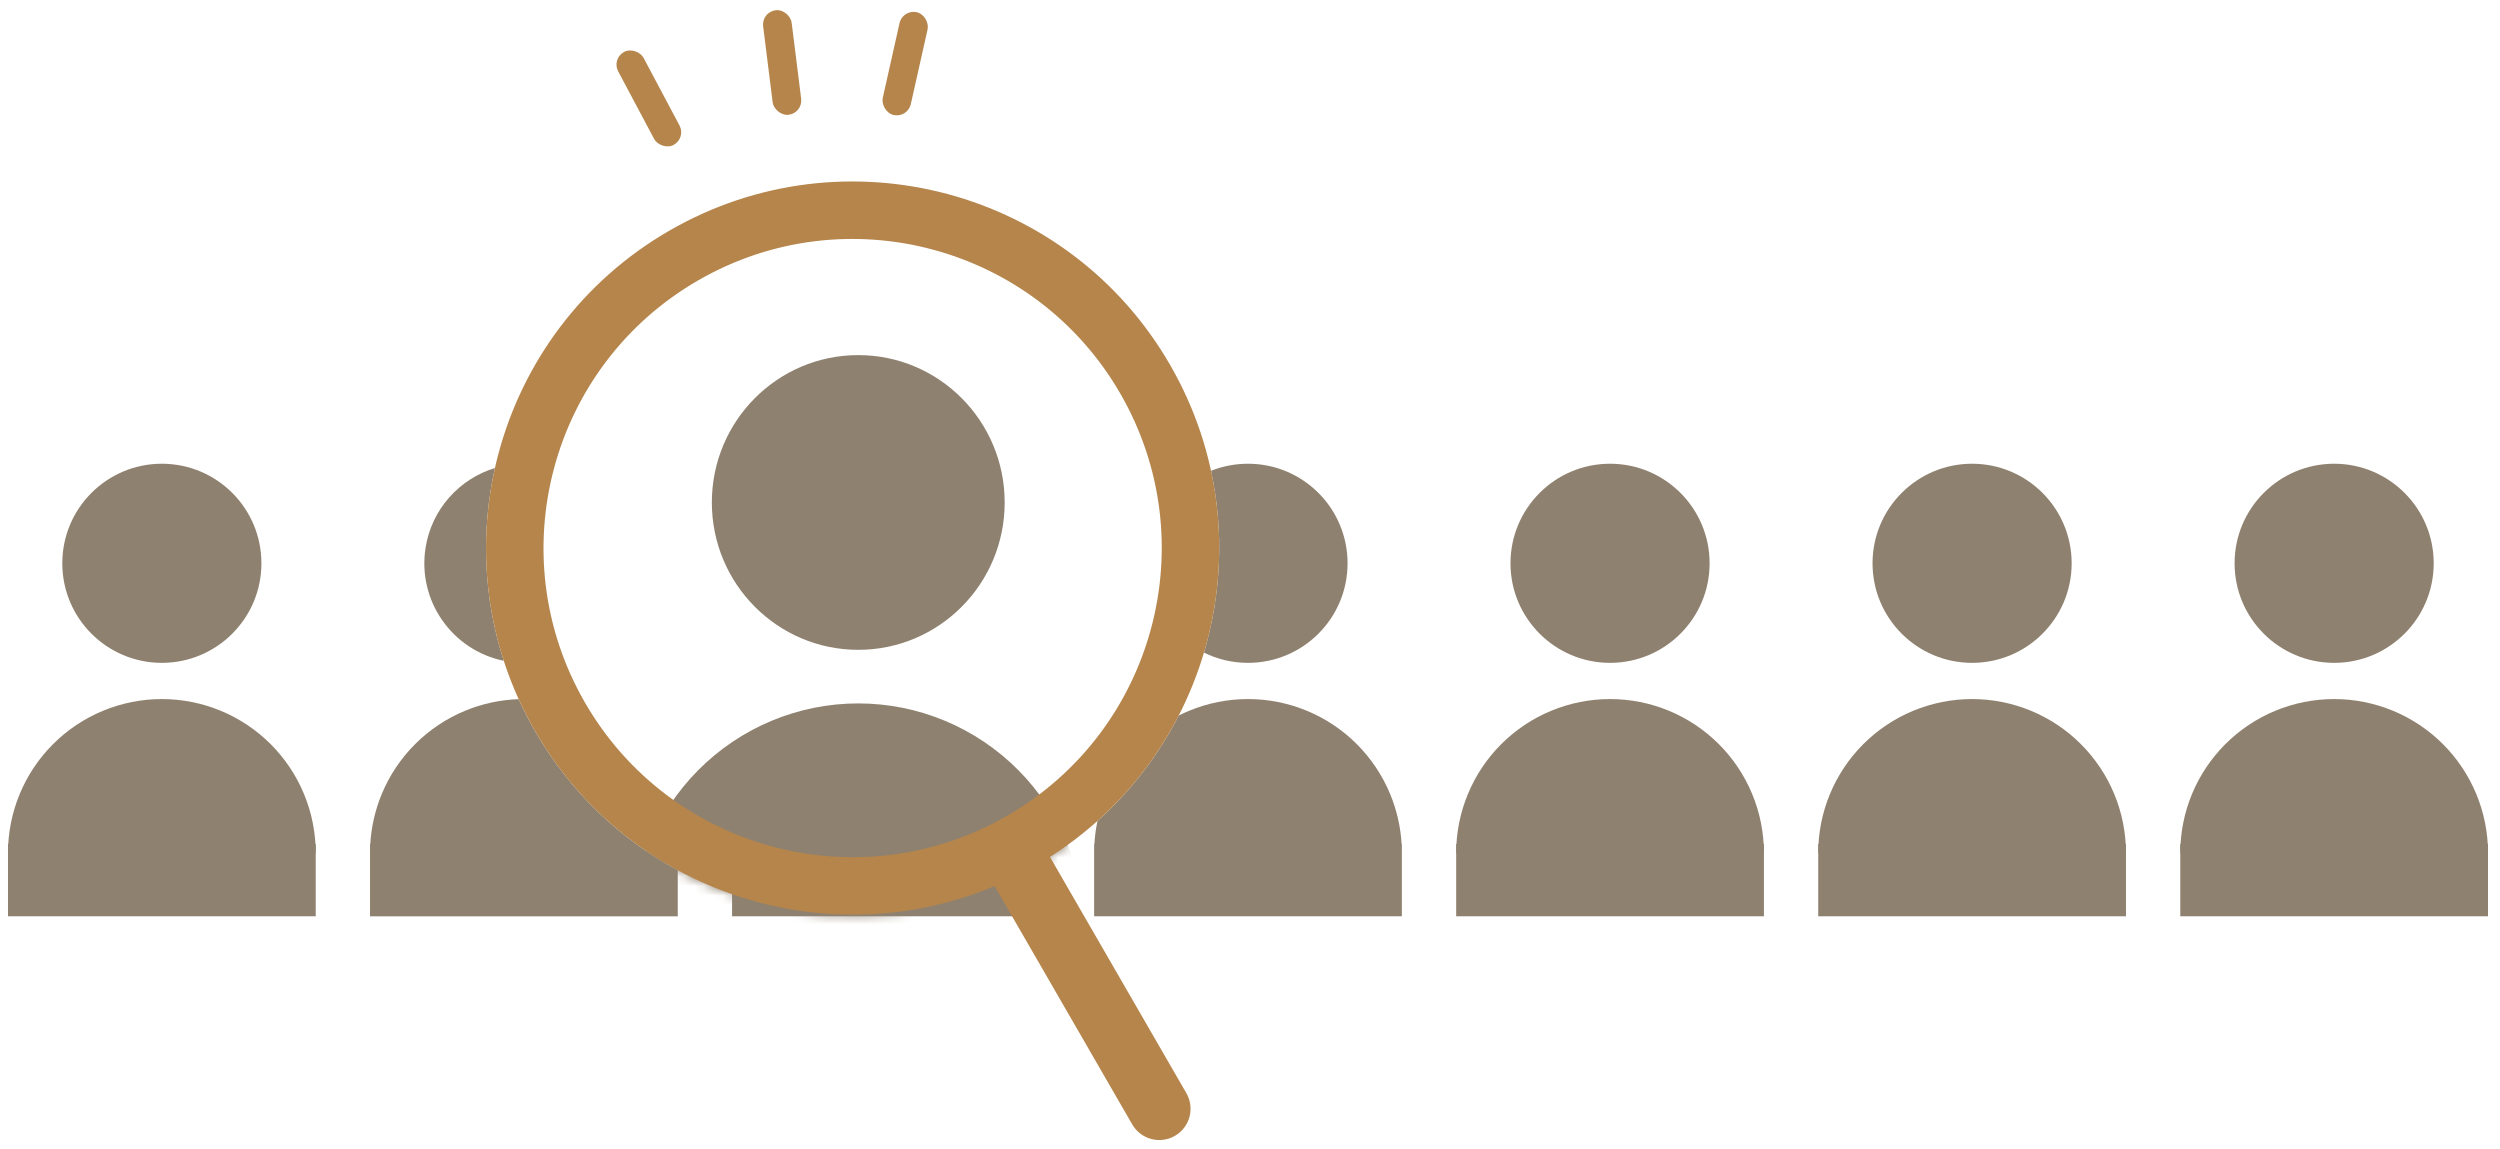 <svg width="261" height="120" viewBox="0 0 261 120" fill="none" xmlns="http://www.w3.org/2000/svg">
<circle cx="16.898" cy="58.808" r="10.394" fill="#8F816F"/>
<path d="M32.962 89.046C32.962 86.937 32.546 84.848 31.739 82.899C30.931 80.95 29.748 79.179 28.256 77.688C26.765 76.196 24.994 75.013 23.045 74.205C21.096 73.398 19.007 72.982 16.897 72.982C14.788 72.982 12.699 73.398 10.75 74.205C8.801 75.013 7.03 76.196 5.538 77.688C4.047 79.179 2.863 80.95 2.056 82.899C1.249 84.848 0.833 86.937 0.833 89.046L32.962 89.046Z" fill="#8F816F"/>
<path d="M0.833 88.102H32.962V95.661H0.833V88.102Z" fill="#8F816F"/>
<path fill-rule="evenodd" clip-rule="evenodd" d="M51.672 48.86C47.977 49.986 45.059 53.136 44.425 57.209C43.568 62.712 47.197 67.879 52.594 68.988C50.446 62.363 50.203 55.413 51.672 48.86ZM54.147 72.992C52.224 73.058 50.328 73.468 48.548 74.206C46.599 75.013 44.828 76.196 43.336 77.688C41.844 79.18 40.661 80.95 39.854 82.899C39.167 84.557 38.764 86.316 38.659 88.102H38.631V89.047V95.662H70.759V90.857C64.752 87.604 59.541 82.703 55.875 76.353C55.238 75.25 54.662 74.128 54.147 72.992Z" fill="#8F816F"/>
<path d="M108.557 89.598C108.557 87.664 108.142 85.749 107.335 83.963C106.527 82.176 105.344 80.553 103.852 79.186C102.361 77.818 100.59 76.734 98.641 75.993C96.692 75.253 94.603 74.873 92.493 74.873C90.384 74.873 88.295 75.253 86.346 75.993C84.397 76.734 82.626 77.818 81.134 79.186C79.643 80.553 78.459 82.176 77.652 83.963C76.845 85.749 76.429 87.664 76.429 89.598L108.557 89.598Z" fill="#8F816F"/>
<path d="M76.429 88.732H108.557V95.661H76.429V88.732Z" fill="#8F816F"/>
<mask id="mask0_1081_678" style="mask-type:alpha" maskUnits="userSpaceOnUse" x="50" y="18" width="78" height="78">
<circle cx="89.015" cy="57.219" r="38.267" transform="rotate(-30 89.015 57.219)" fill="#D9D9D9"/>
</mask>
<g mask="url(#mask0_1081_678)">
<path d="M104.889 52.458C104.889 60.954 98.045 67.842 89.603 67.842C81.161 67.842 74.317 60.954 74.317 52.458C74.317 43.962 81.161 37.074 89.603 37.074C98.045 37.074 104.889 43.962 104.889 52.458Z" fill="#8F816F"/>
<path d="M113.227 97.211C113.227 94.088 112.616 90.997 111.429 88.112C110.241 85.228 108.501 82.607 106.308 80.399C104.114 78.192 101.51 76.44 98.644 75.246C95.777 74.051 92.706 73.436 89.603 73.436C86.501 73.436 83.429 74.051 80.563 75.246C77.697 76.44 75.092 78.192 72.899 80.399C70.705 82.607 68.965 85.228 67.778 88.112C66.591 90.997 65.98 94.088 65.98 97.211H113.227Z" fill="#8F816F"/>
<path d="M65.98 95.812H113.227V107H65.98V95.812Z" fill="#8F816F"/>
</g>
<path fill-rule="evenodd" clip-rule="evenodd" d="M114.578 85.705C114.411 86.494 114.302 87.295 114.255 88.101H114.227V89.046V95.661H146.355V89.046V88.101H146.327C146.222 86.315 145.819 84.556 145.132 82.899C144.325 80.95 143.142 79.179 141.65 77.687C140.159 76.195 138.388 75.012 136.439 74.205C134.49 73.397 132.401 72.982 130.291 72.982C128.182 72.982 126.093 73.397 124.144 74.205C123.776 74.357 123.414 74.523 123.06 74.701C120.964 78.792 118.116 82.537 114.578 85.705ZM125.693 68.132C127.079 68.817 128.64 69.202 130.291 69.202C136.032 69.202 140.686 64.549 140.686 58.808C140.686 53.067 136.032 48.414 130.291 48.414C128.928 48.414 127.625 48.676 126.432 49.153C127.805 55.512 127.503 62.043 125.693 68.132Z" fill="#8F816F"/>
<circle cx="168.089" cy="58.808" r="10.394" fill="#8F816F"/>
<path d="M184.153 89.046C184.153 86.937 183.738 84.848 182.93 82.899C182.123 80.95 180.94 79.179 179.448 77.688C177.956 76.196 176.185 75.013 174.236 74.205C172.287 73.398 170.199 72.982 168.089 72.982C165.979 72.982 163.891 73.398 161.942 74.205C159.993 75.013 158.222 76.196 156.73 77.688C155.238 79.179 154.055 80.95 153.248 82.899C152.44 84.848 152.025 86.937 152.025 89.046L184.153 89.046Z" fill="#8F816F"/>
<path d="M152.025 88.102H184.153V95.661H152.025V88.102Z" fill="#8F816F"/>
<circle cx="205.887" cy="58.808" r="10.394" fill="#8F816F"/>
<path d="M221.951 89.046C221.951 86.937 221.535 84.848 220.728 82.899C219.921 80.95 218.738 79.179 217.246 77.688C215.754 76.196 213.983 75.013 212.034 74.205C210.085 73.398 207.996 72.982 205.887 72.982C203.777 72.982 201.688 73.398 199.739 74.205C197.79 75.013 196.02 76.196 194.528 77.688C193.036 79.179 191.853 80.95 191.046 82.899C190.238 84.848 189.823 86.937 189.823 89.046L221.951 89.046Z" fill="#8F816F"/>
<path d="M189.823 88.102H221.951V95.661H189.823V88.102Z" fill="#8F816F"/>
<circle cx="243.685" cy="58.808" r="10.394" fill="#8F816F"/>
<path d="M259.749 89.046C259.749 86.937 259.333 84.848 258.526 82.899C257.719 80.95 256.535 79.179 255.044 77.688C253.552 76.196 251.781 75.013 249.832 74.205C247.883 73.398 245.794 72.982 243.685 72.982C241.575 72.982 239.486 73.398 237.537 74.205C235.588 75.013 233.817 76.196 232.326 77.688C230.834 79.179 229.651 80.95 228.843 82.899C228.036 84.848 227.621 86.937 227.621 89.046L259.749 89.046Z" fill="#8F816F"/>
<path d="M227.621 88.102H259.749V95.661H227.621V88.102Z" fill="#8F816F"/>
<path fill-rule="evenodd" clip-rule="evenodd" d="M105.148 85.163C120.581 76.253 125.869 56.519 116.959 41.086C108.048 25.653 88.314 20.365 72.881 29.275C57.448 38.185 52.161 57.919 61.071 73.352C69.981 88.785 89.715 94.073 105.148 85.163ZM108.148 90.359C126.451 79.792 132.722 56.388 122.155 38.086C111.588 19.783 88.184 13.512 69.881 24.079C51.579 34.646 45.308 58.05 55.875 76.352C66.442 94.655 89.846 100.926 108.148 90.359Z" fill="#B5854B"/>
<path d="M102.962 90.985L108.612 87.723L123.857 114.127C124.757 115.687 124.223 117.682 122.662 118.583C121.102 119.484 119.107 118.949 118.206 117.389L102.962 90.985Z" fill="#B5854B"/>
<rect x="63.833" y="6.124" width="3" height="11" rx="1.5" transform="rotate(-28.004 63.833 6.124)" fill="#B5854B"/>
<rect x="79.486" y="1.254" width="3" height="11" rx="1.5" transform="rotate(-7.127 79.486 1.254)" fill="#B5854B"/>
<rect x="94.241" y="0.946" width="3" height="11" rx="1.5" transform="rotate(12.645 94.241 0.946)" fill="#B5854B"/>
</svg>
